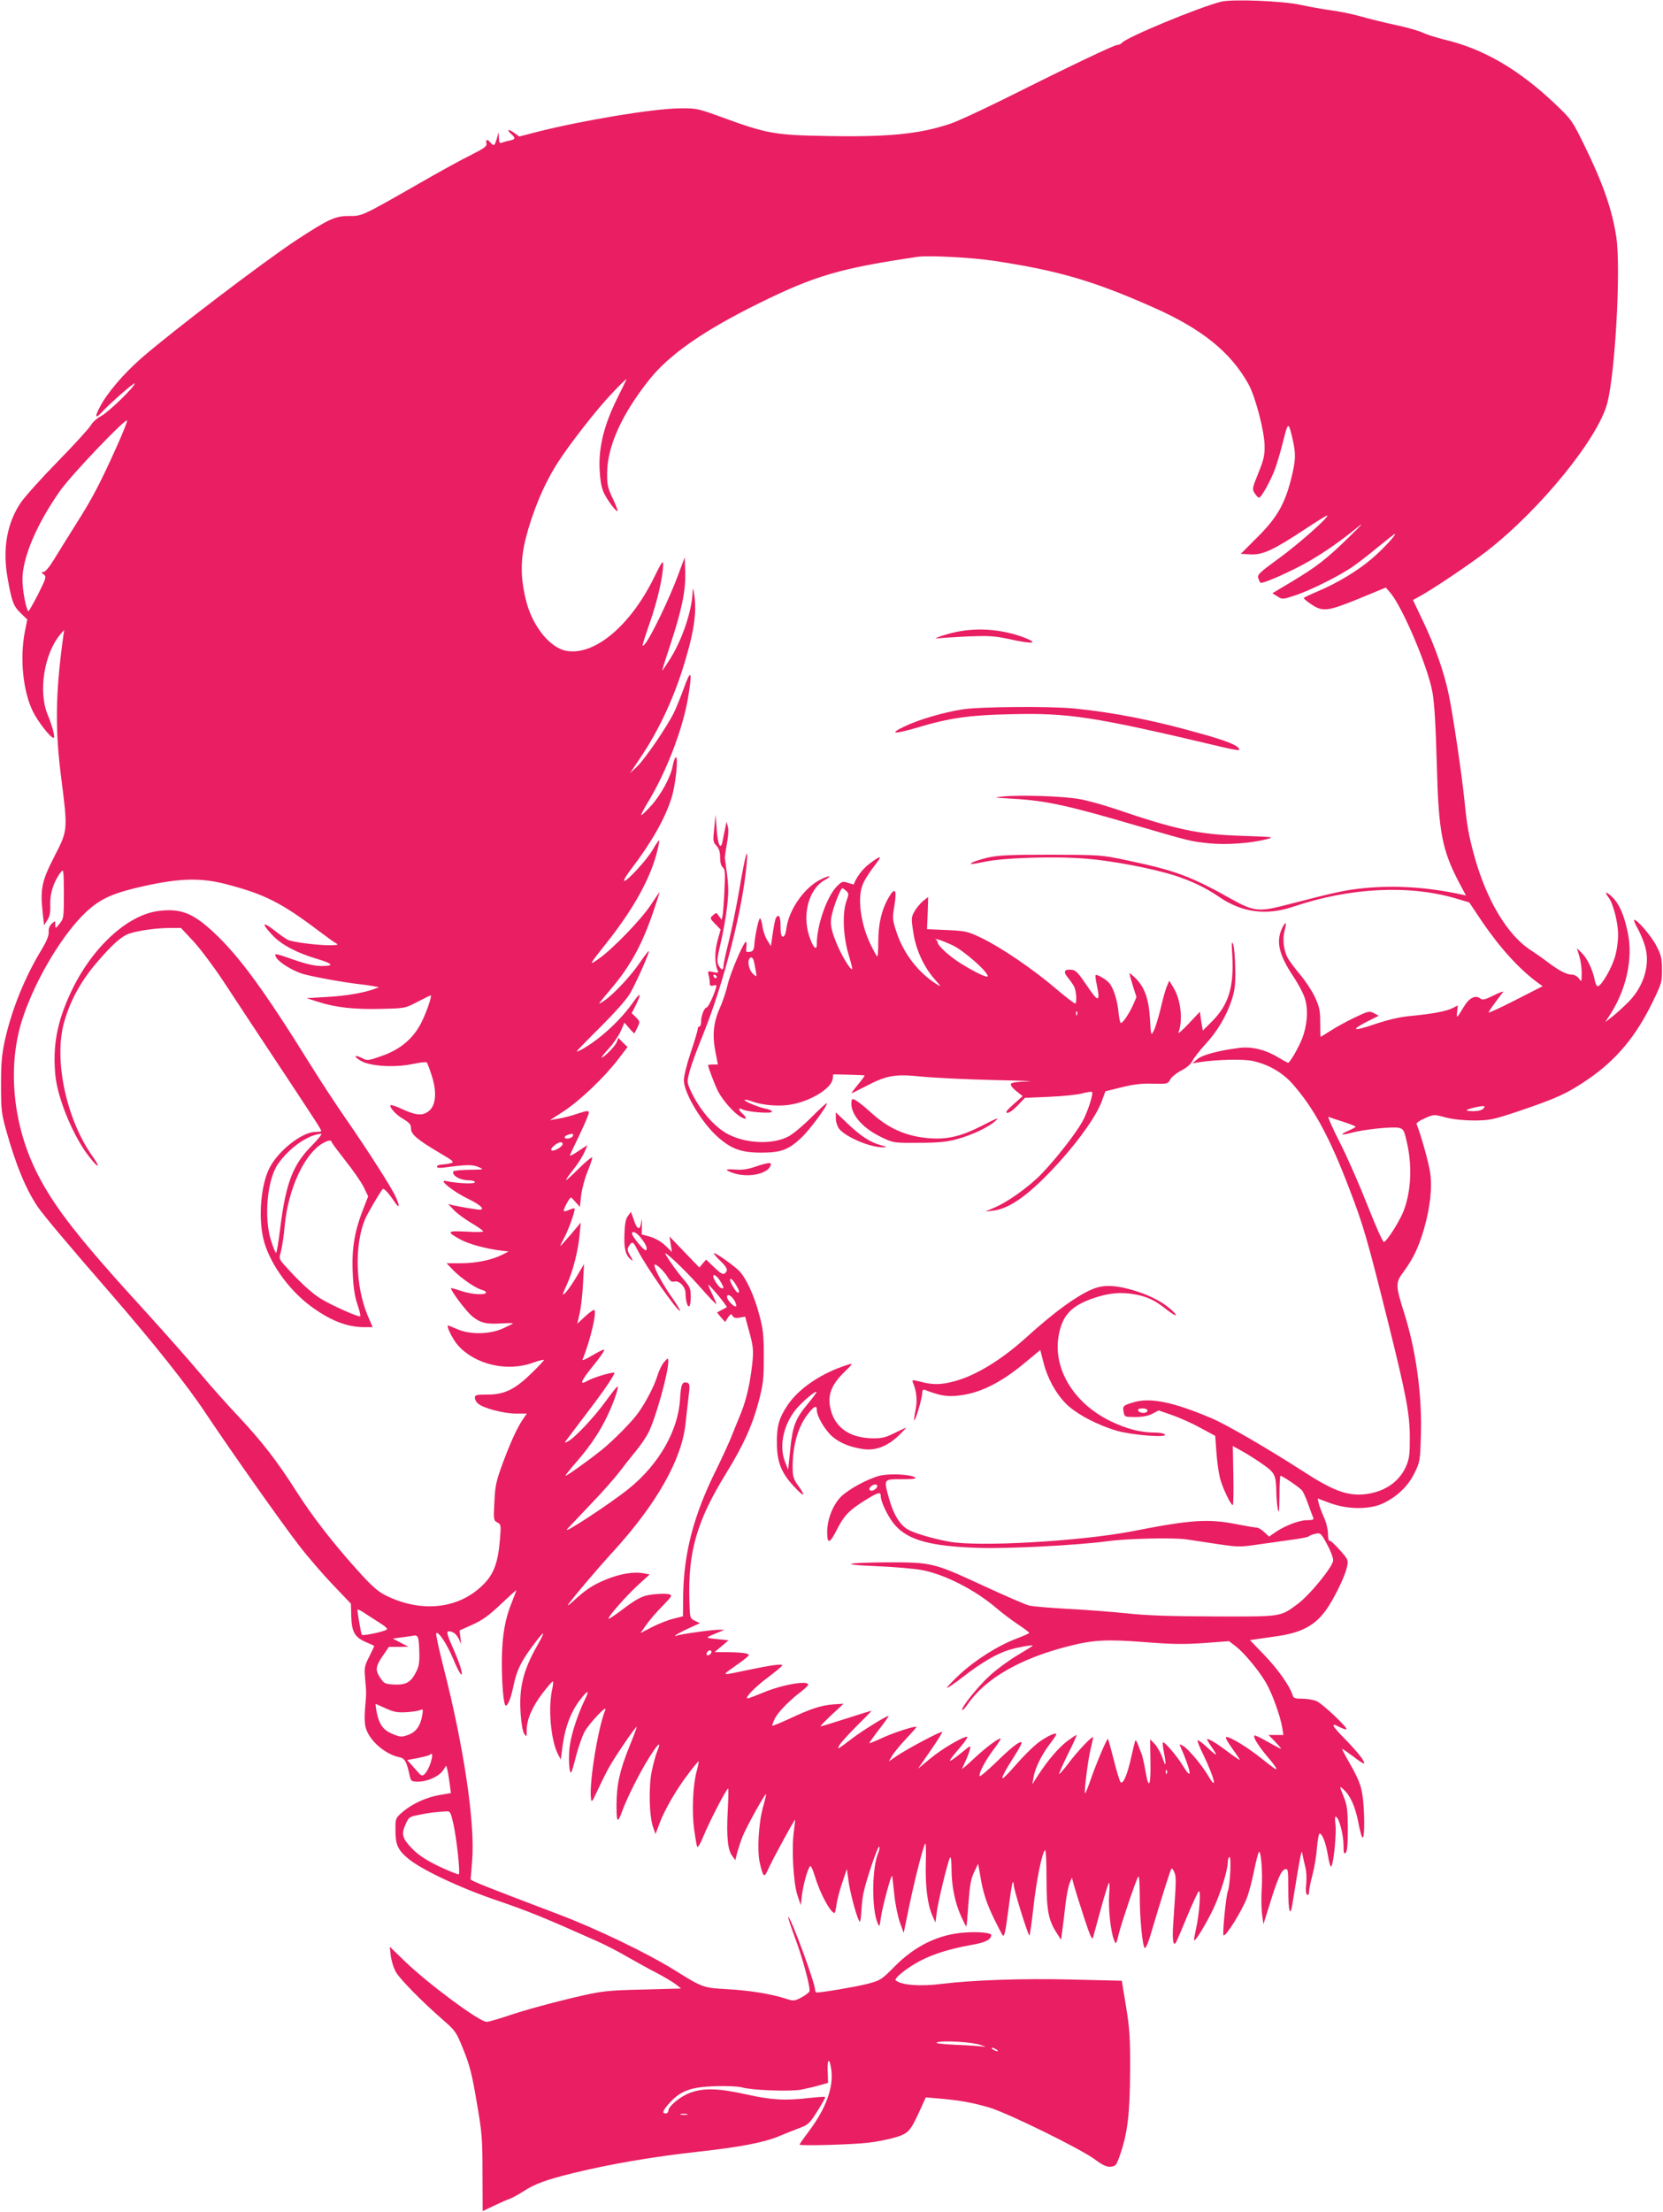 <?xml version="1.0" standalone="no"?>
<!DOCTYPE svg PUBLIC "-//W3C//DTD SVG 20010904//EN"
 "http://www.w3.org/TR/2001/REC-SVG-20010904/DTD/svg10.dtd">
<svg version="1.0" xmlns="http://www.w3.org/2000/svg"
 width="963pt" height="1280pt" viewBox="0 0 963 1280"
 preserveAspectRatio="xMidYMid meet">
<g transform="translate(0,1280) scale(0.1,-0.1)"
fill="#e91e63" stroke="none">
<path d="M7070 12790 c-129 -33 -545 -205 -572 -237 -6 -7 -18 -13 -28 -13
-18 0 -278 -124 -670 -320 -124 -61 -257 -123 -297 -136 -178 -60 -363 -78
-719 -71 -298 5 -345 14 -605 109 -140 51 -147 52 -244 51 -154 -2 -561 -69
-832 -138 l-96 -25 -29 21 c-34 25 -47 20 -18 -6 27 -24 25 -31 -7 -38 -16 -3
-36 -9 -45 -12 -15 -6 -18 -1 -19 26 l-2 34 -10 -37 c-12 -42 -18 -46 -37 -23
-17 21 -29 19 -23 -4 4 -17 -11 -28 -88 -67 -52 -25 -186 -99 -299 -164 -338
-193 -332 -190 -410 -190 -79 0 -116 -17 -300 -137 -192 -126 -724 -531 -903
-687 -102 -90 -194 -197 -237 -278 -32 -59 -29 -75 6 -37 44 49 194 180 194
170 0 -20 -153 -167 -195 -189 -22 -11 -49 -35 -59 -53 -11 -19 -97 -113 -191
-209 -94 -96 -191 -204 -215 -239 -80 -119 -106 -268 -76 -436 24 -136 34
-163 76 -203 l38 -37 -14 -70 c-30 -155 -11 -344 46 -461 28 -58 103 -154 120
-154 11 0 -5 64 -35 137 -54 134 -19 352 75 463 l22 25 -6 -40 c-45 -328 -48
-535 -11 -820 38 -299 38 -299 -39 -449 -73 -142 -83 -187 -70 -317 l9 -83 19
29 c14 22 19 44 17 92 -2 65 22 137 63 188 14 18 15 9 16 -125 0 -139 -1 -146
-25 -175 -24 -30 -24 -30 -25 -6 0 24 0 24 -20 6 -13 -12 -20 -29 -18 -49 1
-21 -12 -53 -41 -101 -98 -161 -173 -347 -213 -526 -18 -84 -22 -134 -22 -259
0 -139 3 -165 28 -255 58 -208 117 -350 187 -452 36 -51 169 -210 424 -503
250 -289 439 -526 549 -692 144 -216 435 -628 536 -759 49 -64 137 -166 196
-228 l106 -111 2 -74 c3 -90 20 -120 84 -148 26 -11 48 -21 49 -22 1 -1 -12
-29 -28 -61 -28 -54 -30 -66 -25 -125 8 -87 8 -84 0 -176 -4 -55 -3 -93 6
-119 24 -72 113 -148 195 -164 30 -7 40 -26 59 -113 6 -25 11 -28 49 -28 54 1
120 31 143 66 l18 27 7 -25 c3 -13 9 -49 13 -79 l7 -55 -64 -11 c-77 -13 -159
-50 -215 -98 -42 -36 -42 -37 -42 -106 0 -82 13 -113 71 -162 75 -64 300 -171
519 -245 184 -63 270 -98 575 -234 50 -22 131 -64 180 -93 50 -28 126 -71 170
-93 44 -23 93 -53 109 -65 l30 -24 -220 -6 c-189 -4 -236 -9 -339 -32 -160
-36 -350 -87 -459 -125 -50 -16 -98 -30 -108 -30 -41 0 -336 218 -472 349
l-89 86 6 -54 c4 -29 17 -72 31 -95 26 -43 152 -171 274 -277 70 -61 75 -69
116 -171 35 -86 50 -143 76 -300 31 -177 34 -211 34 -413 l1 -220 65 31 c36
17 76 35 89 39 13 4 50 24 83 45 64 42 129 66 283 104 216 53 459 95 740 126
226 25 368 52 450 86 33 14 87 35 120 48 55 20 62 26 108 99 27 43 48 80 45
82 -2 3 -42 0 -89 -5 -142 -17 -222 -12 -366 20 -161 36 -249 39 -328 9 -57
-21 -125 -78 -125 -104 0 -8 -7 -15 -15 -15 -24 0 -17 18 25 64 63 68 122 89
261 94 69 2 131 -1 155 -7 56 -17 279 -25 344 -13 30 6 78 17 105 25 l50 14
-2 67 c-3 76 11 81 21 8 13 -103 -31 -223 -130 -355 -30 -40 -54 -74 -54 -77
0 -9 310 0 400 11 47 5 115 19 152 30 77 22 90 36 144 155 l35 77 82 -7 c115
-10 188 -23 287 -52 107 -32 526 -238 609 -299 48 -36 70 -45 93 -43 29 3 33
8 54 69 43 124 57 237 58 479 1 194 -2 246 -23 376 l-25 152 -291 7 c-281 7
-572 -3 -750 -25 -124 -16 -235 -8 -268 20 -13 11 67 74 141 113 79 41 173 70
296 92 82 14 114 30 116 57 0 14 -74 21 -154 15 -153 -11 -288 -77 -408 -199
-74 -75 -80 -78 -155 -98 -66 -17 -260 -50 -293 -50 -5 0 -10 7 -10 15 0 40
-145 433 -156 422 -2 -2 15 -53 37 -113 46 -121 94 -298 86 -318 -3 -7 -24
-23 -47 -35 -40 -21 -45 -21 -89 -7 -86 28 -206 47 -336 55 -143 8 -143 7
-310 111 -161 100 -455 241 -675 324 -427 162 -505 193 -505 202 1 5 5 53 9
107 18 212 -47 654 -165 1116 -27 107 -47 197 -43 200 13 13 63 -64 99 -150
37 -90 62 -120 43 -52 -5 20 -25 71 -44 114 -36 81 -40 99 -25 99 24 0 44 -16
58 -44 l14 -31 -5 40 -5 40 76 34 c59 27 96 54 164 119 49 46 89 82 89 80 0
-3 -11 -32 -25 -67 -41 -100 -57 -194 -59 -336 -1 -136 10 -265 23 -265 13 0
31 48 46 122 18 82 41 131 106 219 72 97 84 102 33 12 -85 -148 -110 -252 -99
-402 4 -55 12 -103 21 -115 13 -19 14 -18 14 22 0 61 31 134 91 213 29 38 56
69 60 69 4 0 2 -19 -3 -43 -25 -107 -9 -295 32 -376 l17 -33 12 88 c15 104 47
188 98 255 47 62 60 63 29 2 -37 -76 -75 -187 -86 -261 -10 -62 -5 -170 8
-158 3 3 16 46 28 96 13 50 35 112 49 139 27 49 135 163 120 126 -42 -102 -94
-421 -83 -510 3 -28 6 -24 36 40 18 39 45 94 60 122 29 57 163 255 169 250 1
-2 -18 -54 -43 -115 -56 -139 -74 -220 -74 -341 0 -101 6 -106 35 -26 10 28
40 95 68 150 76 153 179 302 133 192 -8 -19 -22 -70 -31 -112 -20 -90 -16
-265 7 -329 l14 -39 22 59 c29 79 100 202 169 291 30 41 57 72 59 71 1 -2 -4
-28 -12 -58 -22 -81 -28 -232 -15 -333 7 -48 14 -94 18 -103 3 -9 18 15 38 64
33 81 132 272 141 272 3 0 2 -58 -2 -129 -8 -150 0 -226 26 -261 l18 -24 11
44 c7 25 21 68 32 95 21 52 129 248 135 243 1 -2 -6 -35 -17 -73 -26 -91 -36
-255 -19 -326 20 -85 25 -88 49 -34 21 48 150 285 155 285 1 0 -2 -30 -7 -67
-14 -101 -3 -296 20 -368 l20 -60 7 60 c8 60 29 138 45 164 6 9 15 -10 31 -60
29 -97 90 -209 113 -209 2 0 7 21 11 48 3 26 18 83 33 127 l27 80 11 -80 c12
-79 54 -225 64 -225 4 0 7 28 9 63 2 34 7 82 13 107 17 77 82 269 90 264 4 -2
2 -19 -6 -38 -36 -85 -38 -319 -4 -402 12 -28 12 -27 20 30 9 63 61 256 65
240 2 -5 7 -55 13 -111 6 -56 21 -128 33 -160 l21 -58 32 155 c34 163 82 350
93 362 4 4 5 -49 3 -117 -3 -133 10 -236 38 -300 l18 -40 7 55 c7 63 64 297
77 320 5 9 9 -16 9 -65 0 -98 20 -196 56 -275 15 -33 28 -59 30 -57 2 1 7 62
12 134 8 105 14 141 33 180 l23 48 13 -73 c16 -97 37 -160 85 -257 22 -44 42
-82 44 -84 10 -11 16 17 34 154 10 80 21 149 24 152 3 4 6 -2 6 -13 -1 -24 83
-294 91 -294 3 0 13 72 23 161 17 155 49 314 67 333 5 6 9 -60 9 -160 0 -186
10 -244 58 -318 l26 -41 7 50 c4 28 12 94 18 148 6 53 17 112 25 130 l13 32
12 -45 c7 -25 33 -108 58 -185 37 -113 48 -135 53 -115 4 14 24 88 45 165 21
77 42 144 46 149 4 5 5 -25 2 -65 -6 -79 8 -216 28 -265 11 -29 12 -28 29 41
20 75 96 300 111 325 5 9 9 -33 9 -110 0 -130 15 -289 29 -303 4 -4 18 25 30
65 71 239 119 389 124 394 4 4 12 -6 18 -22 11 -28 10 -47 -7 -293 -7 -97 0
-140 17 -109 5 9 34 77 64 150 30 72 60 137 66 143 15 13 4 -135 -16 -220 -7
-33 -12 -61 -10 -63 7 -7 68 93 110 180 42 89 85 226 85 274 0 13 4 25 9 28
12 8 5 -163 -9 -198 -11 -30 -32 -247 -25 -255 12 -11 107 141 136 218 12 31
30 101 41 156 11 55 24 104 28 108 12 14 23 -127 16 -216 -3 -45 -2 -109 2
-142 l8 -60 33 105 c49 159 70 207 92 213 18 5 19 -1 19 -119 0 -121 11 -162
23 -87 51 313 54 327 59 293 4 -19 11 -53 17 -75 6 -22 8 -65 5 -96 -4 -37 -2
-59 5 -63 7 -5 11 2 11 16 0 13 9 57 20 98 11 41 23 112 26 157 4 46 11 83 15
83 16 0 37 -55 49 -129 8 -47 15 -69 20 -60 14 25 30 194 23 244 -4 35 -3 46
5 41 18 -11 42 -105 42 -165 0 -44 2 -52 13 -42 8 8 12 50 12 139 -1 107 -4
136 -23 182 -27 67 -27 68 -1 44 39 -35 67 -99 85 -191 9 -51 21 -90 26 -87
11 7 10 163 -2 243 -9 64 -26 104 -89 213 -18 32 -31 58 -29 58 3 0 31 -20 64
-44 32 -25 60 -43 62 -41 9 9 -29 58 -106 138 -84 85 -91 103 -31 71 17 -8 33
-13 36 -11 9 9 -140 149 -173 163 -18 8 -56 14 -83 14 -42 0 -51 3 -56 21 -17
54 -86 151 -163 231 l-84 87 34 5 c18 3 68 10 110 16 147 19 228 60 293 148
46 62 112 196 124 251 10 44 9 45 -41 102 -28 32 -55 56 -59 53 -5 -3 -9 15
-9 39 0 25 -10 68 -24 98 -13 30 -27 66 -30 81 l-6 27 72 -27 c104 -38 230
-38 308 -1 81 39 144 99 181 175 31 63 33 70 37 223 7 233 -29 492 -99 710
-48 152 -49 169 -1 232 54 73 87 142 117 244 37 128 50 246 36 333 -9 58 -51
209 -78 278 -2 6 19 21 48 33 51 23 52 23 123 4 45 -11 105 -17 166 -17 88 1
108 5 260 56 210 71 277 101 392 180 168 114 282 251 381 456 49 101 52 112
51 182 0 64 -5 84 -32 136 -29 58 -119 161 -129 150 -3 -3 6 -24 20 -48 13
-24 33 -69 42 -100 33 -105 -4 -234 -94 -325 -27 -27 -68 -65 -92 -84 l-44
-34 23 35 c99 149 140 332 108 483 -21 102 -49 167 -92 208 -35 33 -46 30 -18
-6 26 -35 54 -144 54 -215 0 -40 -8 -95 -20 -133 -20 -64 -74 -157 -96 -164
-7 -2 -15 13 -19 34 -11 59 -44 128 -75 158 l-29 28 15 -48 c8 -27 14 -71 13
-99 0 -49 -1 -50 -16 -28 -9 12 -26 22 -40 22 -31 0 -74 22 -143 74 -30 23
-73 53 -95 67 -137 88 -259 293 -330 554 -30 110 -41 171 -55 315 -15 147 -66
493 -90 607 -27 132 -81 285 -150 429 l-58 122 42 23 c80 44 292 187 386 260
309 240 647 655 698 859 46 183 78 771 52 955 -23 157 -77 313 -185 533 -70
143 -75 150 -166 237 -212 202 -419 323 -646 376 -48 12 -104 30 -125 40 -20
10 -89 30 -155 44 -65 14 -156 36 -203 50 -47 13 -123 29 -170 35 -47 6 -128
21 -180 32 -105 23 -397 34 -460 18z m-1310 -1500 c369 -56 572 -115 919 -269
280 -124 447 -258 550 -443 40 -71 93 -272 94 -358 1 -53 -5 -81 -36 -157 -36
-89 -37 -93 -21 -118 9 -14 20 -25 25 -25 12 0 65 94 90 160 12 30 34 105 49
165 29 116 31 117 55 15 20 -89 19 -122 -9 -234 -37 -145 -83 -224 -196 -336
l-95 -95 57 -3 c70 -4 132 25 317 147 68 45 125 80 127 78 10 -10 -172 -170
-284 -251 -105 -76 -122 -92 -116 -110 3 -11 9 -24 13 -28 9 -10 192 71 291
130 92 54 181 117 275 194 36 30 16 7 -50 -57 -135 -132 -189 -173 -333 -260
l-114 -68 29 -18 c29 -19 31 -18 107 7 83 28 233 102 318 157 29 19 97 71 151
116 54 44 101 81 104 81 13 0 -70 -90 -133 -143 -83 -71 -200 -141 -311 -188
-45 -19 -83 -37 -83 -40 0 -4 18 -19 39 -33 69 -48 96 -45 276 28 l160 66 26
-30 c71 -84 218 -429 244 -576 11 -60 19 -193 25 -409 10 -402 30 -506 135
-703 l34 -64 -32 7 c-191 41 -377 53 -553 36 -114 -11 -167 -23 -469 -101
-144 -37 -178 -33 -300 35 -236 133 -329 168 -607 226 -151 32 -156 32 -443
33 -242 0 -303 -3 -366 -17 -42 -10 -84 -24 -94 -31 -12 -9 9 -7 71 6 115 25
412 34 594 19 150 -12 382 -56 511 -97 97 -31 180 -70 263 -127 129 -87 268
-106 421 -55 335 113 674 129 949 48 l74 -22 75 -112 c105 -154 217 -276 321
-352 l29 -21 -157 -80 c-86 -44 -156 -76 -156 -72 0 6 41 63 84 118 6 7 -18
-1 -52 -18 -49 -25 -67 -29 -77 -21 -30 25 -67 7 -99 -47 -40 -67 -43 -69 -38
-27 l4 36 -29 -15 c-35 -18 -115 -34 -243 -46 -66 -6 -132 -22 -213 -49 -126
-43 -140 -34 -33 20 l60 30 -28 15 c-26 14 -33 12 -111 -25 -46 -22 -108 -56
-139 -76 -31 -20 -57 -36 -59 -36 -1 0 -2 37 -2 83 0 71 -5 91 -31 148 -17 36
-56 95 -87 131 -30 36 -62 79 -71 96 -23 44 -30 111 -17 157 12 46 8 56 -10
23 -42 -79 -27 -157 58 -285 37 -56 66 -112 73 -144 16 -64 8 -149 -20 -220
-23 -57 -71 -139 -81 -139 -4 0 -32 16 -64 35 -68 41 -149 60 -219 51 -118
-15 -212 -40 -241 -64 l-30 -25 45 7 c99 15 246 18 302 7 89 -19 171 -65 229
-129 125 -140 218 -311 331 -607 83 -215 105 -292 227 -780 105 -422 125 -529
125 -665 0 -99 -3 -123 -23 -168 -42 -93 -133 -151 -251 -160 -95 -6 -177 25
-346 135 -194 125 -439 268 -526 305 -221 94 -354 122 -451 94 -64 -19 -67
-21 -60 -59 5 -26 8 -27 67 -27 41 0 74 6 99 19 l37 19 78 -27 c43 -15 117
-48 164 -74 l85 -46 7 -94 c3 -51 13 -120 21 -152 15 -56 62 -155 74 -155 3 0
5 77 3 171 l-3 171 58 -32 c32 -18 86 -52 119 -76 67 -47 73 -61 75 -158 0
-28 4 -71 8 -96 7 -35 9 -20 10 73 0 64 3 117 6 117 11 0 110 -67 124 -84 8
-9 24 -45 36 -79 12 -34 25 -69 29 -78 6 -13 -1 -16 -38 -16 -47 -1 -133 -35
-187 -74 l-30 -21 -28 26 c-15 14 -34 26 -43 26 -9 0 -62 9 -118 20 -164 32
-263 26 -603 -41 -302 -58 -893 -92 -1062 -60 -101 19 -205 50 -241 72 -44 27
-80 86 -104 171 -34 122 -36 118 73 118 72 1 88 3 73 12 -31 17 -150 22 -203
8 -72 -19 -183 -80 -225 -123 -46 -48 -78 -130 -78 -203 0 -72 15 -68 57 16
41 80 70 110 159 166 75 47 94 53 94 29 0 -37 45 -129 85 -173 77 -85 205
-120 478 -129 177 -6 575 15 747 38 112 16 386 22 460 11 36 -5 119 -18 186
-28 116 -17 125 -17 240 0 65 9 155 22 199 28 44 6 82 14 85 18 3 4 19 11 36
14 31 7 33 5 68 -59 20 -36 36 -78 36 -94 0 -35 -135 -201 -207 -254 -101 -74
-88 -72 -478 -71 -254 1 -394 5 -510 18 -88 9 -243 21 -345 26 -102 6 -201 14
-220 19 -19 4 -143 58 -275 119 -279 129 -291 132 -555 131 -243 -2 -273 -13
-54 -22 99 -4 218 -14 265 -23 132 -25 311 -117 434 -224 27 -23 80 -63 117
-88 38 -25 68 -48 68 -51 0 -3 -33 -18 -73 -33 -107 -40 -238 -123 -328 -206
-44 -41 -78 -77 -75 -79 2 -3 46 27 96 66 105 81 192 132 265 154 50 15 135
30 135 24 0 -2 -40 -27 -89 -56 -49 -29 -121 -82 -160 -118 -68 -62 -169 -188
-159 -199 3 -2 18 14 33 36 101 146 302 262 575 332 151 39 227 43 455 25 153
-12 220 -13 336 -5 l146 11 38 -29 c47 -36 129 -133 174 -208 36 -60 85 -195
96 -263 l7 -43 -43 0 -43 0 39 -40 c21 -22 36 -40 33 -40 -3 0 -38 19 -78 41
-39 23 -73 39 -76 36 -9 -9 22 -59 75 -122 28 -32 51 -63 51 -68 0 -10 4 -13
-95 65 -77 61 -179 122 -195 116 -6 -2 10 -31 35 -65 25 -35 45 -65 45 -67 0
-3 -30 17 -66 44 -66 51 -124 85 -124 75 0 -4 14 -27 32 -53 34 -51 26 -47
-49 22 -18 16 -35 27 -38 25 -3 -3 12 -41 34 -85 64 -133 83 -215 28 -121 -36
61 -110 150 -143 172 -19 12 -25 13 -21 4 68 -156 75 -213 15 -114 -35 57
-107 140 -114 132 -2 -2 0 -28 6 -57 15 -79 12 -91 -9 -31 -10 29 -31 65 -45
80 l-26 26 2 -127 c3 -145 -10 -170 -29 -56 -7 40 -17 84 -22 98 -6 14 -15 38
-21 54 -6 16 -12 27 -15 25 -2 -3 -13 -46 -24 -96 -22 -100 -47 -161 -62 -146
-5 5 -23 63 -39 128 -17 66 -32 121 -34 122 -5 6 -63 -130 -97 -226 -17 -50
-33 -90 -36 -88 -6 7 18 200 33 258 8 31 14 61 14 65 0 15 -91 -80 -142 -149
-28 -37 -53 -65 -55 -63 -2 2 21 54 51 115 31 61 53 111 50 111 -4 0 -29 -17
-56 -37 -50 -39 -111 -110 -168 -198 l-32 -50 7 40 c9 54 46 129 95 194 23 29
39 55 37 57 -9 9 -64 -19 -112 -56 -27 -22 -81 -75 -120 -120 -38 -44 -73 -80
-78 -80 -10 0 14 45 69 131 25 39 43 73 40 76 -10 10 -59 -28 -148 -115 -49
-47 -91 -83 -94 -80 -10 11 31 90 79 153 25 33 44 62 41 64 -7 7 -88 -53 -158
-119 -38 -36 -67 -60 -65 -55 3 6 12 26 21 46 9 19 20 48 24 63 7 28 6 28 -50
-18 -86 -69 -86 -60 -3 36 27 32 44 58 37 58 -26 0 -150 -73 -215 -128 l-69
-57 72 104 c40 57 70 106 68 109 -6 6 -206 -100 -264 -140 l-45 -31 19 33 c10
17 47 62 81 98 34 36 61 67 60 69 -7 7 -131 -33 -196 -63 -41 -19 -75 -33 -77
-31 -1 1 24 37 57 80 33 42 58 77 54 77 -14 0 -148 -83 -209 -129 -88 -67 -91
-68 -75 -40 7 13 52 63 101 112 49 48 87 87 84 87 -3 0 -69 -20 -146 -45 -77
-25 -144 -45 -148 -45 -4 0 25 30 63 66 l70 65 -60 -4 c-73 -6 -130 -25 -254
-83 -52 -24 -96 -42 -98 -40 -3 2 4 21 15 43 20 38 84 104 155 157 20 16 37
32 37 37 0 27 -153 0 -264 -47 -34 -14 -70 -28 -80 -31 -37 -12 28 59 113 122
44 33 81 64 81 68 0 10 -65 1 -190 -25 -166 -35 -163 -36 -95 12 33 23 68 49
78 58 18 16 18 17 0 23 -10 4 -56 8 -101 8 l-84 1 41 34 40 34 -67 7 c-74 8
-75 5 18 43 l25 11 -30 0 c-38 1 -233 -27 -246 -34 -5 -4 -9 -3 -9 0 0 3 32
21 71 39 l72 33 -29 14 c-29 14 -29 14 -32 119 -8 281 43 459 214 736 101 165
150 274 187 412 27 105 30 131 30 262 0 123 -4 160 -26 241 -28 108 -75 210
-115 253 -30 31 -141 110 -148 104 -2 -2 14 -22 36 -43 43 -42 48 -56 27 -74
-11 -8 -24 0 -61 35 l-47 45 -20 -23 -19 -23 -87 90 -86 90 7 -45 7 -45 -38
37 c-23 22 -57 42 -87 51 l-50 14 1 54 c0 38 -1 43 -4 16 -6 -50 -24 -44 -43
15 l-16 45 -18 -24 c-13 -18 -18 -46 -20 -106 -3 -84 6 -120 39 -147 12 -10
11 -4 -5 22 -18 31 -19 40 -8 57 18 30 25 27 49 -21 48 -95 236 -364 247 -353
2 2 -17 34 -42 70 -54 75 -106 170 -106 193 0 19 53 -29 78 -71 12 -20 23 -27
37 -23 28 8 65 -31 65 -68 0 -17 3 -41 6 -53 11 -41 24 -24 24 31 0 49 -4 59
-40 101 -36 41 -82 105 -105 145 -22 37 108 -85 194 -182 52 -59 96 -106 99
-104 2 2 -9 27 -23 56 -14 29 -25 53 -23 55 2 2 27 -26 57 -61 29 -36 52 -67
50 -68 -2 -2 -16 -10 -31 -17 l-26 -14 23 -28 24 -27 17 26 c15 22 19 23 26 9
7 -11 18 -14 41 -10 l32 6 24 -88 c26 -94 27 -116 11 -234 -14 -99 -34 -177
-66 -253 -14 -34 -37 -90 -51 -126 -15 -36 -52 -117 -83 -180 -133 -266 -191
-487 -194 -739 l-1 -114 -55 -14 c-30 -7 -86 -29 -123 -48 l-68 -35 33 47 c18
26 60 75 94 109 58 60 59 63 36 69 -13 3 -51 3 -85 -1 -65 -6 -95 -21 -200
-101 -33 -24 -61 -43 -63 -40 -7 7 102 132 170 194 l68 62 -37 7 c-56 10 -134
-3 -215 -36 -78 -32 -118 -59 -189 -124 -25 -23 -38 -32 -31 -21 39 53 165
202 262 308 251 275 396 531 418 740 5 51 14 123 18 160 7 54 6 70 -5 74 -32
12 -40 -5 -45 -94 -11 -182 -122 -377 -297 -518 -104 -84 -392 -273 -356 -233
17 18 80 85 140 148 61 63 132 144 160 180 27 36 71 91 97 123 27 32 59 80 72
105 43 84 117 350 116 415 -1 21 -2 21 -24 -5 -14 -15 -31 -52 -40 -82 -16
-53 -63 -145 -108 -209 -36 -52 -149 -166 -218 -221 -77 -61 -196 -146 -205
-146 -3 0 17 26 44 58 84 95 139 172 185 262 40 78 81 188 72 197 -2 2 -32
-36 -67 -84 -69 -95 -179 -212 -219 -233 -21 -11 -23 -11 -14 1 163 215 208
274 243 327 24 35 41 65 39 68 -8 7 -122 -27 -155 -46 -52 -30 -41 -3 37 93
39 48 65 87 58 87 -7 0 -39 -16 -71 -35 -33 -20 -56 -30 -54 -23 46 110 87
288 67 288 -6 0 -30 -18 -54 -40 l-43 -40 13 57 c8 32 17 110 20 173 l6 115
-45 -76 c-39 -65 -77 -113 -77 -96 0 2 11 29 25 59 32 71 62 186 71 279 l7 74
-57 -68 c-32 -37 -59 -67 -61 -67 -2 0 7 19 20 43 26 46 69 167 62 174 -3 2
-16 -2 -31 -8 -14 -7 -28 -10 -31 -7 -6 6 33 78 41 78 3 0 15 -12 28 -27 l24
-27 7 64 c4 36 20 97 36 137 16 39 29 77 29 84 0 8 -37 -22 -81 -66 -87 -85
-92 -84 -23 5 24 30 50 73 59 94 l17 39 -24 -15 c-12 -8 -35 -23 -50 -33 -16
-9 -28 -15 -28 -12 0 3 25 56 55 118 30 63 55 121 55 130 0 13 -9 13 -67 -6
-38 -13 -88 -26 -113 -29 l-45 -8 80 52 c93 61 233 194 313 298 l56 73 -27 26
-26 27 -10 -25 c-8 -23 -74 -89 -87 -89 -3 0 15 24 42 53 26 28 57 74 69 101
l21 48 28 -32 c15 -18 28 -31 30 -29 2 2 10 18 18 35 15 31 14 33 -9 57 l-25
24 20 39 c38 75 34 89 -8 29 -75 -107 -187 -211 -292 -273 -21 -12 -38 -19
-38 -16 0 3 62 67 138 142 83 83 151 159 171 194 36 63 114 238 108 244 -2 2
-25 -28 -52 -67 -51 -75 -147 -178 -202 -217 -18 -13 -33 -21 -33 -19 0 3 32
42 71 88 109 129 175 249 239 434 22 64 40 120 40 122 0 3 -23 -30 -51 -73
-55 -84 -221 -256 -304 -314 -57 -39 -56 -37 47 93 151 190 248 363 288 510
12 43 20 81 17 83 -2 3 -19 -21 -37 -53 -33 -58 -156 -191 -166 -180 -4 3 14
32 38 64 119 155 200 297 237 417 24 76 41 243 24 233 -6 -4 -13 -25 -17 -47
-10 -62 -68 -170 -127 -234 -28 -31 -53 -55 -56 -53 -2 2 15 35 38 73 108 177
204 428 234 610 25 150 17 168 -24 54 -19 -52 -45 -117 -59 -145 -41 -83 -167
-267 -212 -310 l-42 -40 54 81 c117 171 210 374 272 592 46 157 59 258 48 347
-7 53 -10 60 -11 30 -4 -110 -60 -276 -131 -389 -23 -36 -43 -66 -45 -66 -2 0
19 66 46 147 66 199 91 317 87 423 l-3 85 -39 -105 c-48 -130 -156 -355 -190
-395 -23 -27 -20 -16 24 113 48 136 80 278 80 346 0 25 -9 13 -49 -69 -138
-285 -349 -462 -513 -431 -91 17 -190 137 -228 277 -36 134 -38 243 -6 372 40
157 105 313 184 437 68 107 231 316 317 405 47 50 85 86 83 80 -2 -5 -27 -57
-56 -115 -73 -148 -105 -275 -100 -400 3 -67 10 -108 24 -140 21 -45 73 -114
80 -107 3 2 -10 35 -28 73 -29 61 -33 79 -32 149 1 153 86 340 244 538 116
146 318 286 635 442 324 160 472 203 920 269 64 9 316 -4 445 -24z m-5084
-1074 c-97 -215 -139 -296 -234 -446 -47 -74 -105 -168 -129 -207 -26 -43 -51
-73 -61 -73 -15 -1 -15 -2 1 -14 17 -13 15 -20 -33 -116 -29 -56 -54 -100 -56
-97 -14 14 -34 121 -34 184 0 126 82 320 218 513 63 90 377 419 388 407 3 -3
-24 -71 -60 -151z m624 -2530 c230 -59 326 -107 550 -276 41 -31 84 -62 95
-68 17 -10 11 -11 -35 -12 -74 0 -218 18 -244 32 -12 6 -47 30 -78 55 -70 54
-75 40 -11 -28 52 -56 143 -104 260 -138 92 -28 101 -41 26 -41 -40 0 -89 11
-158 35 -118 41 -119 41 -105 14 15 -27 88 -73 148 -93 50 -16 236 -50 332
-61 30 -3 69 -9 85 -12 l30 -6 -25 -9 c-62 -23 -165 -41 -275 -47 l-120 -7 66
-21 c101 -33 213 -45 365 -41 138 3 140 3 212 41 39 20 74 37 76 37 10 0 -28
-108 -57 -163 -46 -88 -119 -149 -222 -186 -82 -29 -88 -30 -116 -15 -49 25
-55 11 -7 -16 56 -31 197 -39 303 -16 39 8 73 12 76 8 4 -4 17 -38 29 -76 30
-92 25 -169 -14 -203 -36 -31 -73 -29 -153 7 -36 17 -68 28 -71 25 -10 -10 30
-56 73 -80 36 -22 45 -32 45 -55 0 -34 35 -64 165 -141 82 -48 88 -54 65 -60
-14 -4 -37 -7 -52 -8 -16 -1 -28 -6 -28 -12 0 -7 14 -9 43 -5 127 17 163 18
197 3 35 -15 35 -15 -52 -16 -48 -1 -89 -5 -92 -9 -13 -22 37 -52 88 -52 20 0
36 -5 36 -11 0 -12 -103 -7 -169 7 -46 10 44 -62 131 -104 69 -33 99 -62 66
-62 -17 0 -116 17 -153 25 l-30 8 33 -35 c19 -20 63 -52 98 -73 36 -21 67 -43
71 -48 4 -7 -29 -8 -96 -4 -114 6 -118 0 -34 -46 49 -26 139 -51 228 -63 l50
-6 -35 -18 c-60 -31 -153 -50 -241 -50 l-83 0 39 -41 c48 -48 131 -105 168
-114 15 -4 24 -11 21 -16 -9 -15 -86 -9 -144 11 -30 10 -56 17 -58 16 -7 -8
84 -130 120 -161 48 -40 83 -49 173 -43 36 2 65 2 65 0 0 -2 -26 -15 -57 -29
-76 -35 -193 -37 -266 -4 -27 11 -50 21 -52 21 -13 0 26 -80 56 -114 99 -112
285 -156 434 -102 36 13 65 20 65 16 0 -3 -33 -39 -74 -78 -95 -93 -156 -122
-253 -122 -64 0 -73 -2 -73 -18 0 -11 8 -26 18 -34 29 -26 149 -58 219 -58
l64 0 -19 -27 c-34 -48 -74 -134 -120 -258 -39 -106 -45 -132 -49 -226 -6
-103 -5 -107 17 -119 21 -11 22 -15 15 -98 -11 -136 -36 -202 -98 -263 -142
-141 -360 -164 -568 -59 -44 23 -81 56 -164 149 -141 157 -256 306 -347 448
-110 174 -204 295 -336 435 -66 70 -168 184 -226 254 -58 69 -195 224 -303
343 -395 431 -538 614 -638 812 -144 285 -175 630 -81 905 76 226 232 483 366
608 85 78 158 110 340 150 200 44 320 47 460 12z m7290 -1301 c-8 -9 -30 -15
-58 -15 -25 0 -43 3 -39 6 7 7 63 21 91 23 15 1 16 -2 6 -14z m-813 -76 c40
-13 73 -26 73 -29 0 -3 -19 -13 -41 -23 -55 -24 -46 -29 21 -11 72 19 231 35
268 28 27 -6 32 -12 45 -68 36 -142 30 -293 -14 -411 -22 -58 -96 -176 -115
-182 -6 -2 -48 92 -94 209 -46 117 -118 282 -161 366 -43 84 -72 151 -66 149
7 -3 45 -16 84 -28z m-4459 -81 c-5 -16 -48 -24 -48 -9 0 8 17 16 43 20 5 0 7
-5 5 -11z m-60 -50 c-6 -18 -55 -44 -65 -34 -10 9 33 46 54 46 8 0 13 -6 11
-12z m453 -541 c31 -39 41 -64 29 -72 -9 -5 -80 80 -80 96 0 20 27 7 51 -24z
m459 -249 c24 -40 25 -49 5 -41 -14 5 -45 52 -45 68 0 16 23 1 40 -27z m90
-20 c22 -36 25 -48 12 -48 -5 0 -18 18 -31 40 -27 48 -9 54 19 8z m-4 -99 c8
-17 10 -29 4 -29 -15 0 -50 38 -50 55 0 23 29 6 46 -26z m2388 -628 c3 -5 -1
-11 -9 -15 -18 -6 -45 2 -45 15 0 12 47 12 54 0z m-1564 -440 c0 -15 -28 -33
-40 -26 -8 5 -8 11 1 21 13 15 39 19 39 5z m-2892 -785 c45 -28 60 -42 50 -47
-23 -13 -138 -37 -143 -29 -4 6 -25 126 -25 144 0 4 12 0 28 -10 15 -10 55
-36 90 -58z m240 -167 c2 -73 -1 -91 -21 -129 -29 -56 -57 -71 -127 -68 -49 3
-56 6 -77 37 -31 46 -29 67 13 128 l36 53 57 0 56 1 -45 23 -45 24 50 7 c28 3
57 8 65 9 31 7 35 -3 38 -85z m1692 -8 c0 -12 -20 -25 -27 -18 -7 7 6 27 18
27 5 0 9 -4 9 -9z m-1886 -327 c46 -21 68 -25 119 -22 34 2 70 8 80 12 17 8
18 5 12 -30 -11 -63 -36 -97 -83 -114 -38 -13 -45 -12 -89 6 -54 22 -78 56
-92 127 -5 26 -7 47 -6 47 1 0 28 -12 59 -26z m261 -311 c-8 -26 -23 -55 -33
-66 -19 -18 -20 -18 -61 30 l-43 48 63 12 c34 7 65 15 67 18 17 16 19 -1 7
-42z m4262 -65 c-3 -8 -6 -5 -6 6 -1 11 2 17 5 13 3 -3 4 -12 1 -19z m-4132
-290 c19 -85 41 -285 32 -294 -3 -3 -53 17 -111 44 -75 36 -120 65 -155 100
-61 62 -69 86 -43 144 19 43 22 45 78 56 57 12 99 17 156 20 25 2 27 -2 43
-70z m3055 -1282 c25 -9 34 -13 20 -10 -14 3 -86 8 -160 11 -88 4 -128 9 -115
14 30 13 204 3 255 -15z m90 -26 c8 -5 11 -10 5 -10 -5 0 -17 5 -25 10 -8 5
-10 10 -5 10 6 0 17 -5 25 -10z m-1792 -377 c-10 -2 -26 -2 -35 0 -10 3 -2 5
17 5 19 0 27 -2 18 -5z"/>
<path d="M5570 9149 c-30 -4 -82 -17 -115 -28 -33 -11 -46 -18 -30 -15 17 2
96 7 176 11 127 5 158 3 247 -16 129 -29 171 -25 87 8 -114 44 -244 59 -365
40z"/>
<path d="M5573 8695 c-112 -18 -250 -58 -336 -99 -92 -44 -61 -46 76 -6 182
55 302 72 533 77 343 9 485 -13 1232 -190 66 -16 102 -21 99 -14 -7 23 -67 48
-221 91 -266 76 -503 123 -735 146 -142 14 -547 11 -648 -5z"/>
<path d="M5810 8191 c-63 -6 -61 -6 55 -13 192 -11 317 -38 725 -158 306 -89
301 -88 411 -100 100 -10 244 0 334 24 48 12 41 13 -140 19 -254 8 -386 36
-740 157 -66 22 -158 48 -205 56 -95 17 -340 25 -440 15z"/>
<path d="M4136 8007 c-8 -72 -7 -80 13 -101 15 -16 21 -35 21 -68 0 -29 6 -50
16 -58 13 -11 14 -32 9 -134 -3 -67 -8 -132 -11 -145 l-5 -24 -16 22 c-14 21
-16 21 -34 5 -19 -17 -19 -18 12 -50 l32 -33 -18 -64 c-17 -63 -17 -133 0
-171 7 -16 5 -18 -25 -11 -31 7 -33 6 -27 -16 4 -13 7 -34 7 -46 0 -17 4 -20
21 -16 19 5 20 3 14 -18 -16 -50 -45 -109 -53 -109 -13 0 -32 -47 -32 -80 0
-17 -4 -30 -10 -30 -5 0 -10 -7 -10 -16 0 -8 -18 -69 -40 -134 -22 -65 -40
-137 -40 -160 0 -74 103 -247 197 -330 78 -69 136 -90 251 -90 115 0 157 16
231 85 49 45 157 192 149 201 -3 2 -42 -34 -88 -80 -45 -46 -105 -96 -132
-111 -89 -49 -242 -44 -349 10 -84 43 -173 148 -224 263 -17 41 -17 45 -1 105
9 34 44 130 78 212 121 301 230 728 252 990 10 114 -9 46 -43 -154 -17 -100
-45 -235 -61 -299 -16 -64 -30 -127 -30 -139 0 -30 -13 -29 -29 1 -11 20 -9
40 13 132 14 60 31 155 37 212 10 97 9 119 -13 272 -2 8 4 47 11 86 8 42 11
83 6 100 l-8 29 -7 -35 c-4 -19 -11 -52 -15 -74 -11 -62 -29 -27 -35 67 l-6
82 -8 -78z m15 -860 c-1 -12 -15 -9 -19 4 -3 6 1 10 8 8 6 -3 11 -8 11 -12z"/>
<path d="M5035 7802 c-39 -29 -77 -79 -91 -120 0 -1 -15 3 -33 9 -30 10 -35 9
-62 -17 -59 -57 -119 -226 -119 -336 0 -46 -23 -20 -45 48 -40 127 0 270 90
321 50 28 28 30 -26 2 -93 -47 -181 -174 -195 -281 -4 -31 -11 -48 -20 -48
-10 0 -14 16 -14 60 0 57 -10 75 -27 48 -4 -7 -12 -47 -18 -88 l-11 -75 -21
34 c-12 19 -25 56 -28 82 -4 27 -10 47 -15 44 -8 -5 -29 -102 -32 -155 -3 -28
-8 -36 -27 -38 -21 -3 -23 -1 -19 27 2 17 1 31 -2 31 -14 0 -90 -179 -106
-247 -8 -37 -29 -99 -46 -137 -37 -84 -44 -157 -25 -253 l14 -73 -29 0 c-15 0
-28 -2 -28 -3 0 -12 41 -119 58 -152 26 -51 91 -125 131 -148 35 -20 41 -10
11 18 -26 23 -26 39 0 25 28 -15 170 -26 170 -13 0 6 -16 14 -35 17 -43 8
-130 45 -123 51 3 3 24 -1 47 -10 62 -22 158 -29 225 -16 115 21 231 94 238
148 l3 26 90 -2 c49 -1 91 -3 92 -5 1 -1 -15 -24 -37 -50 -22 -27 -40 -50 -40
-52 0 -2 37 16 83 40 122 64 170 72 325 56 70 -7 258 -16 417 -20 160 -3 249
-7 198 -8 -57 -1 -95 -6 -99 -14 -4 -7 8 -23 30 -41 l38 -30 -54 -48 c-40 -36
-48 -48 -34 -49 11 0 38 20 60 44 l41 43 140 6 c77 3 164 12 193 20 29 8 54
11 56 8 8 -13 -27 -119 -56 -171 -40 -71 -145 -206 -232 -298 -73 -77 -204
-171 -284 -203 l-47 -20 43 5 c101 10 221 99 390 286 120 134 212 266 242 347
l21 58 93 23 c68 17 118 23 181 21 86 -2 88 -1 102 25 7 14 36 37 63 51 32 16
56 37 66 58 9 17 42 59 73 93 70 75 125 168 154 259 18 57 22 91 20 180 -1 61
-6 124 -12 140 -9 24 -10 9 -5 -66 10 -181 -22 -284 -118 -380 l-53 -53 -9 54
-8 55 -66 -70 c-36 -38 -62 -60 -58 -50 27 70 14 191 -29 260 l-24 40 -15 -35
c-8 -19 -24 -78 -36 -130 -13 -52 -30 -108 -39 -125 -16 -30 -16 -29 -22 70
-7 116 -31 183 -85 236 -19 18 -34 30 -34 27 0 -3 9 -36 20 -72 l21 -66 -20
-46 c-23 -51 -59 -104 -70 -104 -5 0 -11 28 -14 63 -7 71 -30 142 -55 170 -19
21 -71 51 -78 44 -2 -2 1 -27 7 -55 22 -103 9 -105 -56 -7 -50 74 -65 91 -89
93 -43 5 -51 -11 -23 -44 13 -16 30 -40 37 -53 12 -23 17 -88 7 -98 -3 -3 -54
36 -114 87 -130 111 -318 239 -431 293 -78 37 -89 40 -198 45 l-116 5 4 93 3
93 -29 -22 c-15 -13 -38 -39 -49 -59 -20 -34 -21 -41 -9 -119 14 -101 60 -202
123 -274 39 -44 41 -48 14 -31 -109 68 -194 180 -235 306 -22 68 -23 78 -11
148 16 93 4 112 -32 50 -41 -70 -61 -153 -61 -255 0 -51 -3 -90 -6 -88 -4 2
-21 33 -38 68 -55 112 -77 259 -50 338 10 32 38 75 89 142 29 37 13 34 -46
-11z m-135 -157 c16 -15 16 -19 2 -58 -25 -67 -20 -204 11 -307 14 -47 24 -86
22 -88 -9 -10 -68 89 -96 162 -25 65 -30 91 -26 131 5 46 53 175 65 175 3 0
13 -7 22 -15z m620 -317 c63 -31 200 -151 200 -177 0 -13 -77 24 -160 76 -63
40 -130 101 -130 119 0 7 -6 15 -12 18 -7 3 -2 3 12 0 14 -3 54 -19 90 -36z
m-1156 -85 c3 -10 8 -36 12 -58 7 -40 7 -40 -14 -22 -21 19 -34 61 -25 84 7
18 21 16 27 -4z m1873 -315 c-3 -8 -6 -5 -6 6 -1 11 2 17 5 13 3 -3 4 -12 1
-19z"/>
<path d="M4930 6414 c0 -69 70 -146 179 -197 65 -31 69 -31 211 -30 113 0 162
5 221 21 83 22 179 67 219 102 32 28 21 24 -81 -28 -115 -58 -193 -76 -294
-69 -133 10 -236 54 -337 145 -57 52 -98 82 -110 82 -5 0 -8 -12 -8 -26z"/>
<path d="M4840 6328 c0 -20 9 -46 19 -60 39 -48 181 -109 256 -107 25 0 22 2
-17 13 -60 16 -117 54 -195 129 l-63 60 0 -35z"/>
<path d="M4375 6049 c-43 -15 -77 -20 -118 -17 -61 5 -64 -2 -8 -21 80 -26
187 -7 211 39 14 26 -5 26 -85 -1z"/>
<path d="M6339 5345 c-92 -34 -227 -131 -398 -286 -144 -130 -294 -221 -418
-253 -75 -20 -123 -20 -191 -2 -48 12 -52 12 -46 -3 22 -51 27 -105 16 -159
-6 -30 -10 -57 -8 -60 7 -6 46 127 46 155 0 16 5 23 13 21 90 -34 125 -40 186
-35 129 11 256 73 403 197 l82 68 18 -70 c23 -93 72 -182 133 -243 59 -58 182
-123 295 -155 87 -25 288 -40 276 -22 -4 7 -29 12 -55 12 -85 0 -164 20 -260
66 -212 103 -334 302 -301 493 21 120 73 175 205 220 87 29 154 35 231 22 78
-14 121 -34 192 -91 63 -49 70 -36 9 14 -54 44 -138 83 -231 107 -82 22 -146
23 -197 4z"/>
<path d="M4875 4891 c-135 -48 -255 -133 -314 -222 -51 -76 -64 -122 -62 -228
1 -102 27 -166 97 -241 59 -64 74 -64 29 -1 -31 43 -35 55 -35 113 0 126 32
235 91 309 34 43 49 49 49 19 0 -36 48 -117 91 -154 44 -37 103 -61 181 -72
69 -9 137 17 201 78 28 27 48 48 42 46 -5 -2 -37 -17 -70 -33 -50 -25 -71 -29
-128 -28 -132 4 -216 66 -239 176 -16 75 7 134 79 205 60 58 59 58 -12 33z
m-196 -213 c-73 -87 -90 -131 -103 -267 l-12 -116 -17 43 c-37 91 -12 213 60
304 36 44 114 111 121 103 2 -2 -20 -32 -49 -67z"/>
<path d="M915 7528 c-180 -24 -386 -215 -505 -471 -81 -173 -106 -312 -89
-483 14 -135 105 -353 195 -467 54 -70 70 -70 21 0 -152 212 -226 557 -167
773 35 128 99 244 192 352 93 108 144 152 191 167 52 17 157 31 229 31 l66 0
72 -77 c40 -43 120 -150 178 -238 58 -88 200 -304 317 -480 227 -343 245 -371
245 -380 0 -3 -15 -5 -33 -5 -77 0 -215 -108 -266 -208 -50 -97 -66 -283 -36
-410 31 -132 139 -287 267 -385 116 -87 215 -127 319 -127 l47 0 -30 70 c-70
169 -76 405 -14 555 13 31 86 156 102 174 6 7 33 -21 64 -67 33 -50 39 -39 11
23 -25 55 -161 268 -291 455 -59 85 -149 223 -200 305 -271 436 -415 632 -562
769 -122 114 -194 141 -323 124z m888 -1360 c-108 -110 -148 -214 -181 -480
-9 -76 -20 -138 -23 -138 -4 0 -17 31 -29 69 -43 133 -23 354 39 444 64 94
176 172 251 176 8 1 -18 -32 -57 -71z m117 24 c0 -4 36 -52 79 -107 44 -55 92
-124 107 -154 l26 -54 -20 -51 c-59 -147 -77 -247 -69 -401 3 -74 12 -131 27
-174 12 -35 19 -65 16 -68 -7 -7 -157 59 -224 99 -53 31 -130 102 -212 194
-35 39 -35 41 -23 82 6 24 17 92 22 152 20 208 111 408 216 472 31 19 55 23
55 10z"/>
</g>
</svg>
